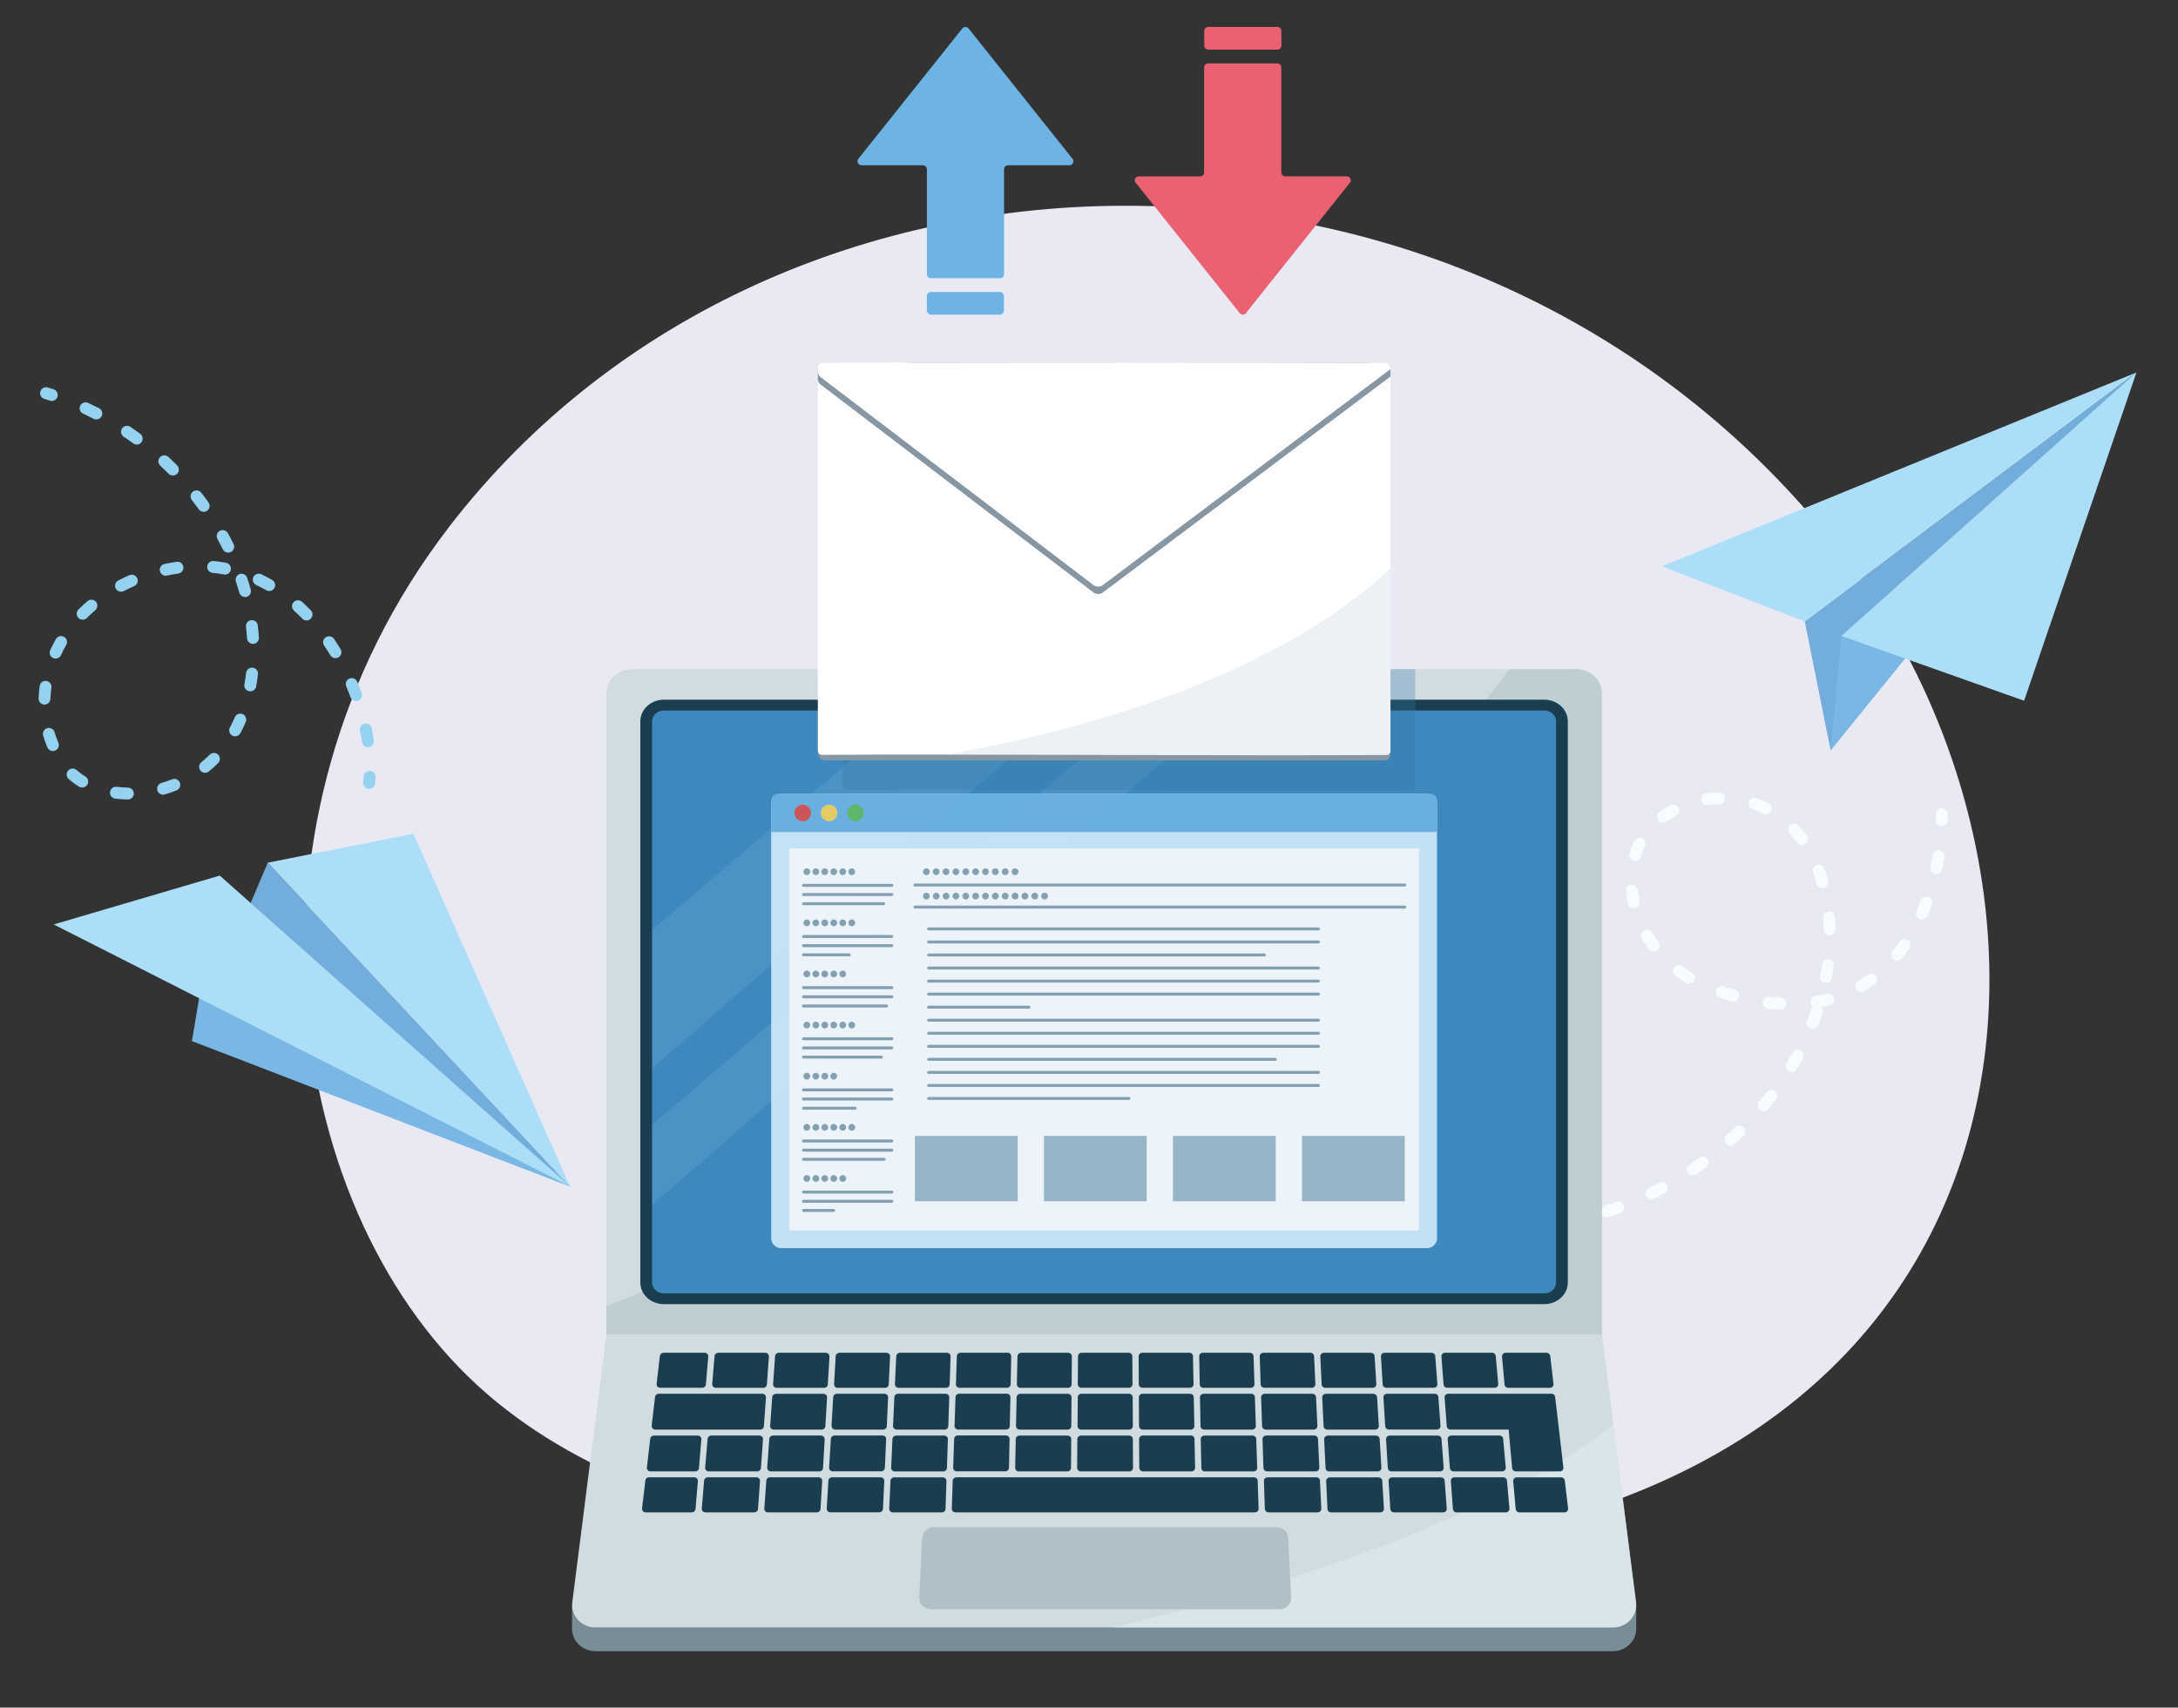 <?xml version="1.0" encoding="UTF-8"?><svg xmlns="http://www.w3.org/2000/svg" viewBox="0 0 380 298"><rect x="0" y="0" width="380" height="298" fill="#333333" stroke="none"/><defs><style>.cls-1{opacity:.9;}.cls-1,.cls-2,.cls-3{fill:none;}.cls-2{isolation:isolate;}.cls-4{fill:#f7fcfe;}.cls-5{fill:#f6d15b;}.cls-6{fill:#ea6171;}.cls-7{fill:#e8e9f3;}.cls-8{fill:#fff;}.cls-9{fill:#a0bbc8;}.cls-10{fill:#8ba3af;}.cls-11{fill:#72addb;}.cls-12{fill:#addef8;}.cls-13,.cls-14{fill:#afc1c6;}.cls-15{fill:#d1dce1;}.cls-16{fill:#d0ebfb;}.cls-17{fill:#daf0fc;}.cls-18{fill:#db4f4f;}.cls-19{fill:#1a3e4f;}.cls-20{fill:#94d2f0;}.cls-21{fill:#8696a3;}.cls-22{fill:#6db4e4;}.cls-23{fill:#62b95f;}.cls-24{fill:#3c88bf;}.cls-25{fill:#79b7e4;}.cls-26{fill:#798d96;}.cls-27{fill:#c2ced7;}.cls-27,.cls-28{mix-blend-mode:multiply;opacity:.3;}.cls-28{fill:#3578a9;}.cls-3{opacity:.1;}.cls-14,.cls-29{opacity:.5;}.cls-29{fill:#e3eef3;}</style></defs><g class="cls-2"><g id="_レイヤー_1"><g id="_アートワーク_15"><path class="cls-7" d="m78.32,91.99c57.84-75.17,179.93-75.54,242.18,3.51,48.61,61.73,38.08,172.72-94.77,176.16-47.04,1.22-106.43,1.22-140.71-28.36-35.73-30.83-46.02-100.19-6.7-151.3Z"/></g><path class="cls-4" d="m338.76,144.19h-.02c-.57-.01-1.03-.49-1.02-1.06,0-.34.01-.68.01-1.02,0-.57.46-1.04,1.04-1.04s1.04.47,1.04,1.04c0,.35,0,.71-.01,1.06-.01.57-.47,1.02-1.04,1.02Z"/><path class="cls-4" d="m280.35,212.44c-.44,0-.85-.28-.99-.72-.18-.55.12-1.13.67-1.31.65-.21,1.3-.43,1.95-.67.54-.2,1.14.08,1.33.62.2.54-.08,1.14-.62,1.33-.67.24-1.34.47-2.01.69-.11.03-.21.05-.32.05Zm7.76-3.13c-.38,0-.75-.21-.94-.58-.25-.52-.04-1.14.48-1.39.62-.3,1.23-.61,1.83-.94.51-.27,1.14-.08,1.41.43.27.51.08,1.14-.43,1.41-.62.33-1.26.66-1.9.97-.15.07-.3.11-.46.11Zm7.24-4.19c-.33,0-.66-.16-.86-.46-.32-.48-.2-1.12.28-1.44.57-.38,1.13-.78,1.68-1.18.46-.34,1.12-.24,1.45.23.34.46.24,1.11-.23,1.45-.57.42-1.15.83-1.75,1.22-.18.12-.38.18-.58.18Zm6.59-5.16c-.28,0-.57-.12-.77-.34-.38-.43-.35-1.08.07-1.47.51-.46,1.01-.93,1.5-1.41.41-.4,1.07-.39,1.47.02.4.41.39,1.07-.02,1.47-.51.49-1.03.98-1.55,1.46-.2.18-.45.27-.7.27Zm5.79-6.04c-.23,0-.47-.08-.66-.24-.44-.37-.5-1.02-.14-1.46.44-.53.87-1.06,1.28-1.61.35-.45,1-.54,1.46-.19.46.35.54,1,.19,1.46-.43.56-.88,1.12-1.33,1.67-.2.25-.5.38-.8.38Zm4.84-6.83c-.18,0-.36-.05-.53-.15-.49-.3-.65-.93-.36-1.43.35-.59.69-1.18,1.02-1.78.28-.5.91-.69,1.41-.41.5.28.69.91.41,1.41-.34.62-.69,1.24-1.06,1.85-.19.33-.54.51-.89.51Zm3.69-7.51c-.13,0-.25-.02-.38-.07-.54-.21-.8-.81-.59-1.35.25-.64.48-1.28.7-1.92.07-.2.19-.37.35-.49-.24-.15-.42-.4-.47-.71-.1-.57.29-1.1.85-1.2.66-.11,1.32-.25,1.96-.42.55-.14,1.12.19,1.27.75.14.56-.19,1.12-.75,1.27-.51.13-1.02.25-1.54.34.31.27.44.71.3,1.12-.23.67-.47,1.34-.74,2.01-.16.41-.55.66-.97.66Zm-5.62-3.36s-.04,0-.06,0c-.7-.04-1.42-.1-2.15-.19-.57-.07-.98-.59-.91-1.16.07-.57.58-.99,1.16-.91.69.08,1.36.14,2.02.18.57.03,1.01.52.98,1.1-.03.55-.49.98-1.04.98Zm-8.23-1.44c-.09,0-.19-.01-.28-.04-.67-.19-1.35-.4-2.04-.62-.55-.18-.85-.76-.67-1.31.18-.54.76-.84,1.31-.67.66.22,1.32.42,1.96.6.55.15.88.73.72,1.28-.13.46-.55.76-1,.76Zm22.32-1.68c-.36,0-.7-.18-.9-.51-.29-.49-.13-1.13.37-1.42.57-.34,1.13-.71,1.67-1.09.46-.34,1.11-.23,1.45.24.34.46.23,1.11-.23,1.45-.59.42-1.2.83-1.83,1.2-.17.1-.35.14-.53.14Zm-30.07-1.43c-.18,0-.37-.05-.54-.15-.62-.38-1.23-.79-1.82-1.22-.46-.34-.56-.99-.21-1.45.34-.46.99-.56,1.46-.21.53.4,1.09.77,1.65,1.11.49.3.65.94.35,1.43-.2.32-.54.5-.89.5Zm23.91-.12c-.06,0-.13,0-.19-.02-.56-.11-.94-.65-.83-1.21.12-.67.23-1.34.32-2.01.08-.57.6-.97,1.17-.89.57.08.97.6.89,1.17-.09.71-.21,1.41-.34,2.12-.09.5-.53.85-1.02.85Zm12.45-3.9c-.23,0-.46-.08-.66-.23-.44-.36-.51-1.02-.15-1.46.42-.51.83-1.05,1.21-1.61.33-.47.98-.58,1.45-.26.47.33.59.98.26,1.45-.42.6-.86,1.18-1.31,1.73-.21.25-.5.38-.81.38Zm-42.51-1.58c-.32,0-.63-.15-.84-.42-.44-.59-.84-1.21-1.21-1.83-.29-.49-.13-1.13.37-1.42.5-.29,1.13-.13,1.42.36.34.57.71,1.12,1.1,1.66.34.46.24,1.11-.22,1.45-.19.14-.4.2-.62.2Zm30.71-2.85c-.56,0-1.02-.44-1.04-1.01-.02-.68-.06-1.35-.12-2.03-.05-.57.37-1.08.94-1.13.56-.05,1.08.37,1.13.94.06.71.11,1.43.13,2.15.02.57-.43,1.05-1.01,1.07h-.03Zm16.11-2.73c-.14,0-.28-.03-.42-.09-.53-.23-.77-.84-.54-1.37.27-.62.52-1.25.76-1.89.2-.54.8-.81,1.34-.61.54.2.81.8.61,1.34-.25.67-.52,1.34-.8,2-.17.39-.55.62-.95.62Zm-50.29-1.98c-.48,0-.91-.33-1.01-.82-.16-.73-.28-1.46-.35-2.18-.06-.57.36-1.08.93-1.14.56-.05,1.08.36,1.14.93.06.64.17,1.3.31,1.95.12.56-.23,1.11-.79,1.24-.07.02-.15.02-.22.02Zm32.93-3.55c-.45,0-.87-.3-1-.76-.19-.66-.4-1.3-.62-1.92-.2-.54.08-1.14.62-1.33.54-.2,1.14.08,1.33.62.24.67.47,1.36.67,2.07.16.55-.17,1.13-.72,1.28-.1.03-.19.04-.29.04Zm19.86-2.45c-.07,0-.14,0-.21-.02-.56-.12-.92-.67-.81-1.23.14-.67.26-1.34.37-2.01.09-.57.62-.96,1.19-.86.57.09.95.62.86,1.19-.11.7-.24,1.41-.38,2.11-.1.49-.53.83-1.02.83Zm-52.53-2.28c-.1,0-.21-.02-.31-.05-.55-.17-.85-.76-.68-1.3.23-.72.51-1.43.85-2.09.26-.51.88-.72,1.39-.47.51.26.72.88.46,1.4-.28.57-.53,1.17-.72,1.79-.14.44-.55.73-.99.73Zm29.1-2.8c-.32,0-.63-.15-.84-.42-.4-.54-.82-1.05-1.26-1.52-.39-.42-.37-1.08.05-1.47.42-.39,1.08-.37,1.47.05.49.53.97,1.1,1.41,1.7.34.46.24,1.11-.22,1.45-.19.14-.4.2-.62.2Zm-24.25-3.85c-.32,0-.64-.15-.84-.43-.34-.46-.23-1.11.23-1.45.59-.43,1.23-.83,1.89-1.18.51-.27,1.13-.09,1.41.42.27.5.09,1.14-.42,1.41-.58.31-1.14.66-1.66,1.04-.18.13-.4.2-.61.2Zm17.91-1.49c-.15,0-.31-.03-.46-.11-.58-.29-1.19-.54-1.81-.75-.54-.19-.83-.78-.65-1.32.19-.54.78-.83,1.32-.65.7.24,1.39.53,2.05.85.52.25.73.87.48,1.39-.18.37-.55.58-.93.58Zm-10.2-1.56c-.51,0-.96-.38-1.03-.89-.08-.57.32-1.09.88-1.17.73-.1,1.47-.17,2.2-.18.53-.02,1.05.44,1.07,1.01.01.57-.44,1.05-1.01,1.07-.65.02-1.32.07-1.97.16-.05,0-.1.01-.15.01Z"/><path class="cls-4" d="m273.13,214.28c-.49,0-.92-.35-1.02-.84-.11-.56.26-1.11.83-1.22.34-.06.67-.13,1-.2.56-.11,1.11.25,1.23.81.12.56-.25,1.11-.81,1.23-.34.07-.69.14-1.04.21-.07.01-.13.02-.2.02Z"/><path class="cls-26" d="m285.47,280.15v4.12c0,2.12-1.81,3.89-4.1,3.89H103.91c-1.58,0-2.94-.85-3.62-2.07-.31-.55-.49-1.17-.49-1.82v-4.12c0,2.12,1.81,3.89,4.1,3.89h177.47c2.29,0,4.1-1.77,4.1-3.89Z"/><path class="cls-15" d="m279.49,121.05v111.88H105.79v-111.88c0-2.37,2.01-4.28,4.5-4.28h164.7c2.48,0,4.5,1.91,4.5,4.28Z"/><path class="cls-14" d="m279.49,121.05v111.88H105.79v-4.95c28.04-11.35,55.16-24.73,80.31-41.07,29.56-19.2,56.37-42.59,77.31-70.14h11.58c2.48,0,4.5,1.92,4.5,4.28Z"/><path class="cls-19" d="m115.82,227.59c-2.26,0-4.1-1.69-4.1-3.76v-97.96c0-2.07,1.84-3.76,4.1-3.76h153.62c2.26,0,4.1,1.69,4.1,3.76v97.96c0,2.07-1.84,3.76-4.1,3.76H115.82Z"/><path class="cls-24" d="m271.49,125.87v97.96c0,1.04-.92,1.88-2.05,1.88H115.82c-1.13,0-2.05-.84-2.05-1.88v-97.96c0-1.03.92-1.88,2.05-1.88h153.62c1.13,0,2.05.84,2.05,1.88Z"/><path class="cls-15" d="m285.47,280.16c0,2.12-1.8,3.88-4.1,3.88H103.91c-2.3,0-4.1-1.76-4.1-3.88v-.09c0-.13.01-.27.03-.4l5.95-46.74h173.7l2,15.72,3.96,31.02c.02.16.02.32.02.48Z"/><path class="cls-29" d="m285.47,280.16c0,2.12-1.8,3.88-4.1,3.88h-87.28c36.33-8.75,68.16-20.58,87.4-35.38l3.96,31.02c.02.16.02.32.02.48Z"/><path class="cls-13" d="m223.22,280.84h-60.79c-1.17,0-2.11-.93-2.05-2.04l.53-10.42c.05-1.04.95-1.86,2.05-1.86h59.73c1.09,0,2,.82,2.05,1.86l.53,10.42c.06,1.11-.88,2.04-2.05,2.04Z"/><path class="cls-19" d="m123.08,263.93h8.53c.33,0,.62-.25.64-.57l.35-4.9c.01-.17-.05-.33-.17-.46-.12-.12-.29-.19-.47-.19h-8.47c-.33,0-.61.25-.64.56l-.41,4.9c-.01.17.04.33.17.46.12.13.29.2.47.2Z"/><path class="cls-19" d="m144.08,236.08h-8.21c-.33,0-.62.25-.64.57l-.35,4.9c-.01.17.05.33.17.46.12.12.29.19.47.19h8.27c.34,0,.62-.25.64-.57l.29-4.9c0-.17-.05-.33-.17-.45-.12-.12-.29-.19-.46-.19Z"/><path class="cls-19" d="m133.98,263.93h8.54c.34,0,.62-.25.64-.58l.29-4.9c0-.17-.05-.33-.17-.45-.12-.12-.29-.19-.46-.19h-8.48c-.34,0-.62.25-.64.57l-.35,4.9c-.01.17.05.33.17.46.12.12.29.19.47.19Z"/><path class="cls-19" d="m113.86,249.29c.12.13.3.2.48.2h18.3c.34,0,.62-.25.64-.57l.36-5.04c.01-.17-.05-.33-.17-.46-.12-.12-.29-.19-.47-.19h-18.07c-.33,0-.6.23-.64.54l-.59,5.04c-.02.17.04.34.16.47Z"/><path class="cls-19" d="m122.93,236.08h-7.16c-.33,0-.6.23-.64.54l-.57,4.9c-.02.17.04.34.16.47.12.13.29.2.48.2h7.32c.33,0,.61-.25.64-.56l.41-4.9c.01-.17-.04-.33-.17-.46-.12-.13-.29-.2-.47-.2Z"/><path class="cls-19" d="m113.01,256.58c.12.13.29.2.48.2h7.82c.33,0,.61-.25.64-.56l.42-5.04c.01-.17-.05-.33-.17-.46-.12-.13-.29-.19-.47-.19h-7.64c-.33,0-.6.23-.64.54l-.59,5.04c-.02.17.04.34.16.47Z"/><path class="cls-19" d="m175.79,236.08h-8.21c-.35,0-.63.26-.64.59l-.16,4.9c0,.17.06.32.18.44.12.12.29.18.46.18h8.27c.35,0,.63-.27.64-.6l.1-4.9c0-.16-.06-.32-.18-.44-.12-.12-.28-.18-.46-.18Z"/><path class="cls-19" d="m166.7,263.93h52.25c.17,0,.34-.07.46-.19.12-.12.19-.28.18-.44l-.16-4.9c-.01-.33-.29-.59-.64-.59h-51.93c-.35,0-.63.26-.64.59l-.16,4.9c0,.17.06.32.18.44.12.12.28.19.46.19Z"/><path class="cls-19" d="m166.54,248.86c0,.17.06.32.18.44.12.12.29.18.46.18h8.36c.35,0,.63-.27.64-.6l.11-5.04c0-.16-.06-.32-.18-.44-.12-.12-.28-.18-.46-.18h-8.3c-.35,0-.63.26-.64.59l-.17,5.04Z"/><path class="cls-19" d="m166.47,251.11l-.17,5.04c0,.17.06.32.18.44.12.12.29.18.46.18h8.46c.35,0,.63-.27.64-.6l.1-5.04c0-.17-.06-.32-.18-.44-.12-.12-.28-.18-.46-.18h-8.39c-.35,0-.63.26-.64.59Z"/><path class="cls-19" d="m155.79,263.93h8.54c.35,0,.63-.26.64-.59l.16-4.9c0-.17-.06-.32-.18-.44-.12-.12-.29-.18-.46-.18h-8.48c-.34,0-.62.26-.64.58l-.23,4.9c0,.17.06.33.18.45.12.12.29.19.46.19Z"/><path class="cls-19" d="m154.45,250.71c-.12-.12-.29-.19-.46-.19h-8.39c-.34,0-.62.25-.64.57l-.3,5.04c-.01.17.05.33.17.45.12.12.29.19.46.19h8.45c.34,0,.62-.25.64-.58l.23-5.04c0-.17-.06-.33-.18-.45Z"/><path class="cls-19" d="m187.94,256.17c0,.16.06.32.19.43.12.12.28.18.45.18h8.46c.17,0,.33-.06.45-.18.12-.12.19-.27.19-.43l-.03-5.04c0-.33-.29-.6-.64-.6h-8.4c-.35,0-.64.27-.64.6l-.04,5.04Z"/><path class="cls-19" d="m154.29,258.45c0-.17-.05-.33-.18-.45-.12-.12-.29-.19-.46-.19h-8.48c-.34,0-.62.25-.64.57l-.29,4.9c-.01.17.05.33.17.45.12.12.29.19.46.19h8.54c.34,0,.62-.26.64-.58l.23-4.9Z"/><path class="cls-19" d="m124.26,241.54c-.01.17.05.34.17.46.12.13.29.2.47.2h8.26c.34,0,.62-.25.64-.57l.35-4.9c.01-.17-.05-.33-.17-.46-.12-.12-.29-.19-.47-.19h-8.2c-.33,0-.61.25-.64.56l-.41,4.9Z"/><path class="cls-19" d="m145.52,241.56c0,.17.05.33.17.45.12.12.29.19.46.19h8.27c.34,0,.62-.25.64-.58l.23-4.9c0-.17-.05-.33-.18-.45-.12-.12-.29-.19-.46-.19h-8.2c-.34,0-.62.25-.64.57l-.29,4.9Z"/><path class="cls-19" d="m196.93,236.08h-8.21c-.35,0-.64.27-.64.6l-.04,4.9c0,.16.07.32.19.43.12.12.28.18.45.18h8.27c.17,0,.33-.06.45-.18.12-.12.19-.27.19-.43l-.03-4.9c0-.33-.29-.61-.64-.61Z"/><path class="cls-19" d="m155.99,249.3c.12.12.29.19.46.19h8.36c.35,0,.63-.26.64-.59l.17-5.04c0-.17-.06-.32-.18-.44-.12-.12-.29-.19-.46-.19h-8.3c-.34,0-.62.26-.64.58l-.23,5.04c0,.17.05.33.18.45Z"/><path class="cls-19" d="m188,248.88c0,.16.06.32.19.43.12.12.28.18.45.18h8.37c.17,0,.33-.06.45-.18.12-.12.19-.27.19-.43l-.03-5.04c0-.33-.29-.61-.64-.61h-8.3c-.35,0-.64.27-.64.6l-.04,5.04Z"/><path class="cls-19" d="m210.24,256.78h8.47c.18,0,.34-.07.46-.18.12-.12.19-.28.18-.44l-.17-5.04c-.01-.33-.29-.59-.64-.59h-8.4c-.17,0-.34.06-.46.18-.12.12-.19.27-.18.44l.1,5.04c0,.33.29.6.64.6Z"/><path class="cls-19" d="m165.38,251.15c0-.17-.06-.32-.18-.44-.12-.12-.29-.18-.46-.18h-8.39c-.34,0-.62.26-.64.58l-.23,5.04c0,.17.05.33.18.45.12.12.29.19.46.19h8.45c.35,0,.63-.26.64-.59l.17-5.04Z"/><path class="cls-19" d="m165.22,236.08h-8.21c-.34,0-.62.26-.64.58l-.23,4.9c0,.17.05.33.18.45.12.12.29.19.46.19h8.27c.35,0,.63-.26.64-.59l.16-4.9c0-.17-.06-.32-.18-.44-.12-.12-.28-.18-.46-.18Z"/><path class="cls-19" d="m143.87,251.16c0-.17-.05-.33-.17-.45-.12-.12-.29-.19-.46-.19h-8.38c-.34,0-.62.25-.64.57l-.36,5.04c-.01.17.05.33.17.46.12.12.29.19.47.19h8.45c.34,0,.62-.25.64-.57l.3-5.04Z"/><path class="cls-19" d="m134.36,248.84c-.01.17.05.33.17.46.12.12.29.19.47.19h8.36c.34,0,.62-.25.64-.57l.3-5.04c.01-.17-.05-.33-.17-.45-.12-.12-.29-.19-.46-.19h-8.3c-.33,0-.62.25-.64.57l-.36,5.04Z"/><path class="cls-19" d="m145.09,248.85c0,.17.05.33.17.45.12.12.29.19.46.19h8.36c.34,0,.62-.26.64-.58l.23-5.04c0-.17-.05-.33-.18-.45-.12-.12-.29-.19-.46-.19h-8.3c-.34,0-.62.25-.64.57l-.3,5.04Z"/><path class="cls-19" d="m133.12,251.17c.01-.17-.05-.33-.17-.46-.12-.12-.29-.19-.47-.19h-8.38c-.33,0-.61.25-.64.56l-.43,5.04c-.01.17.05.34.17.46.12.13.29.2.47.2h8.45c.34,0,.62-.25.64-.57l.36-5.04Z"/><path class="cls-19" d="m112.17,263.73c.12.13.29.2.48.2h8.06c.33,0,.61-.25.64-.56l.41-4.9c.01-.17-.05-.33-.17-.46-.12-.13-.29-.2-.47-.2h-7.89c-.33,0-.6.23-.63.54l-.58,4.9c-.02.17.04.34.16.47Z"/><path class="cls-19" d="m232.25,263.93h8.58c.18,0,.34-.07.46-.19.12-.12.18-.28.17-.45l-.3-4.9c-.02-.32-.3-.57-.64-.57h-8.5c-.18,0-.34.07-.46.19-.12.12-.18.28-.18.45l.23,4.9c.02.33.3.58.64.58Z"/><path class="cls-19" d="m243.2,263.93h8.58c.18,0,.35-.07.47-.19.12-.12.18-.29.17-.46l-.37-4.9c-.03-.32-.3-.56-.64-.56h-8.51c-.18,0-.34.07-.46.19-.12.12-.18.28-.17.45l.3,4.9c.02.32.3.57.64.57Z"/><path class="cls-19" d="m228.63,236.08h-8.2c-.17,0-.34.07-.46.18-.12.12-.19.28-.18.44l.16,4.9c.01.33.29.59.64.59h8.27c.18,0,.34-.07.46-.19s.19-.28.18-.45l-.23-4.9c-.02-.33-.3-.58-.64-.58Z"/><path class="cls-19" d="m218.94,243.82c-.01-.33-.29-.59-.64-.59h-8.3c-.17,0-.33.07-.46.18-.12.12-.19.27-.18.44l.1,5.04c0,.33.29.6.64.6h8.37c.17,0,.34-.07.46-.18.12-.12.18-.28.18-.44l-.17-5.04Z"/><path class="cls-19" d="m221.32,263.93h8.57c.18,0,.34-.07.46-.19.12-.12.19-.28.18-.45l-.23-4.9c-.02-.33-.3-.58-.64-.58h-8.5c-.17,0-.34.07-.46.18-.12.12-.19.28-.18.44l.16,4.9c.01.33.29.59.64.59Z"/><path class="cls-19" d="m265.1,263.93h7.85c.18,0,.36-.07.48-.2.12-.13.18-.3.16-.47l-.58-4.9c-.04-.31-.31-.54-.64-.54h-7.72c-.18,0-.35.07-.47.2-.12.13-.18.29-.17.46l.44,4.9c.03.31.31.56.64.56Z"/><path class="cls-19" d="m254.14,263.93h8.58c.18,0,.35-.07.47-.2.12-.13.18-.29.17-.46l-.44-4.9c-.03-.32-.3-.56-.64-.56h-8.51c-.18,0-.35.07-.47.19-.12.12-.18.29-.17.46l.37,4.9c.02.32.3.57.64.57Z"/><path class="cls-19" d="m177.27,248.87c0,.17.06.32.18.44.12.12.28.18.46.18h8.36c.35,0,.64-.27.64-.6l.04-5.04c0-.16-.06-.32-.19-.43-.12-.12-.28-.18-.45-.18h-8.3c-.35,0-.63.27-.64.6l-.11,5.04Z"/><path class="cls-19" d="m177.12,256.16c0,.16.06.32.18.44.12.12.28.18.46.18h8.46c.35,0,.64-.27.64-.6l.04-5.04c0-.16-.06-.32-.19-.43-.12-.12-.28-.18-.45-.18h-8.4c-.35,0-.63.27-.64.6l-.1,5.04Z"/><path class="cls-19" d="m186.36,236.08h-8.2c-.35,0-.63.27-.64.6l-.1,4.9c0,.16.06.32.18.44.12.12.28.18.46.18h8.27c.35,0,.64-.27.64-.6l.04-4.9c0-.16-.07-.32-.19-.43-.12-.12-.28-.18-.45-.18Z"/><path class="cls-19" d="m207.5,236.08h-8.2c-.17,0-.33.06-.45.18-.12.12-.19.27-.19.43l.03,4.9c0,.33.29.6.64.6h8.27c.17,0,.34-.06.46-.18.12-.12.19-.27.18-.44l-.1-4.9c0-.33-.29-.6-.64-.6Z"/><path class="cls-19" d="m199.41,256.78h8.46c.17,0,.33-.06.46-.18.12-.12.19-.27.18-.44l-.1-5.04c0-.33-.29-.6-.64-.6h-8.39c-.17,0-.33.06-.45.18-.12.12-.19.27-.19.43l.03,5.04c0,.33.29.6.64.6Z"/><path class="cls-19" d="m208.28,243.83c0-.33-.29-.6-.64-.6h-8.3c-.17,0-.33.06-.45.18-.12.12-.19.27-.19.43l.03,5.04c0,.33.29.61.64.61h8.37c.17,0,.34-.06.46-.18.12-.12.19-.27.18-.44l-.1-5.04Z"/><path class="cls-19" d="m231.92,256.78h8.47c.18,0,.34-.07.46-.19.12-.12.18-.28.17-.45l-.31-5.04c-.02-.32-.3-.57-.64-.57h-8.4c-.18,0-.34.07-.46.19-.12.12-.18.28-.18.45l.24,5.04c.01.33.29.58.64.58Z"/><path class="cls-19" d="m220.44,256.19c.01.33.29.59.64.59h8.47c.18,0,.34-.07.46-.19.12-.12.18-.28.18-.45l-.24-5.04c-.02-.33-.3-.58-.64-.58h-8.4c-.17,0-.34.07-.46.18-.12.12-.19.28-.18.44l.17,5.04Z"/><path class="cls-19" d="m250.3,243.23h-8.29c-.18,0-.34.07-.47.19-.12.12-.18.28-.17.45l.31,5.04c.02.32.3.57.64.57h8.37c.18,0,.35-.07.47-.19.12-.12.18-.29.17-.46l-.38-5.04c-.02-.32-.3-.56-.64-.56Z"/><path class="cls-19" d="m239.63,243.23h-8.3c-.18,0-.34.07-.46.19-.12.12-.18.28-.18.45l.24,5.04c.02.33.3.58.64.58h8.37c.18,0,.34-.07.46-.19.12-.12.18-.28.17-.45l-.31-5.04c-.02-.32-.3-.57-.64-.57Z"/><path class="cls-19" d="m269.83,236.08h-7.13c-.18,0-.35.07-.47.2-.12.13-.18.29-.17.46l.44,4.9c.03.32.3.56.64.56h7.26c.18,0,.36-.07.48-.2.12-.13.18-.3.16-.47l-.57-4.9c-.04-.31-.31-.54-.64-.54Z"/><path class="cls-19" d="m218.07,236.08h-8.2c-.17,0-.34.06-.46.18-.12.12-.19.27-.18.44l.09,4.9c0,.33.29.6.64.6h8.27c.17,0,.34-.07.46-.19.12-.12.19-.28.18-.44l-.16-4.9c-.01-.33-.29-.59-.64-.59Z"/><path class="cls-19" d="m242.76,256.78h8.48c.18,0,.35-.07.47-.19.12-.12.18-.29.17-.46l-.38-5.04c-.02-.32-.3-.56-.64-.56h-8.4c-.18,0-.34.07-.46.19-.12.12-.18.28-.17.45l.31,5.04c.02.32.3.57.64.57Z"/><path class="cls-19" d="m260.32,236.08h-8.19c-.18,0-.35.07-.47.19-.12.12-.18.29-.17.46l.37,4.9c.02.32.3.56.64.56h8.26c.18,0,.35-.07.47-.2.12-.13.18-.29.17-.46l-.44-4.9c-.03-.31-.31-.56-.64-.56Z"/><path class="cls-19" d="m249.76,236.08h-8.19c-.18,0-.34.07-.46.19-.12.12-.18.28-.17.45l.3,4.9c.02.32.3.57.64.57h8.26c.18,0,.35-.07.47-.19.12-.12.18-.29.17-.46l-.37-4.9c-.02-.32-.3-.56-.64-.56Z"/><path class="cls-19" d="m239.2,236.08h-8.2c-.18,0-.34.07-.46.19-.12.12-.19.28-.18.45l.23,4.9c.02.33.3.58.64.58h8.27c.18,0,.34-.07.46-.19.12-.12.18-.28.17-.45l-.3-4.9c-.02-.32-.3-.57-.64-.57Z"/><path class="cls-19" d="m270.67,243.23h-17.99c-.18,0-.35.07-.47.19-.12.12-.18.29-.17.46l.38,5.04c.02.32.3.56.64.56h10.16l.07.85.54,5.89c.03.32.3.56.64.56h7.66c.18,0,.36-.07.48-.2.12-.13.18-.3.16-.47l-1.44-12.34c-.04-.31-.31-.54-.64-.54Z"/><path class="cls-19" d="m228.97,243.23h-8.3c-.17,0-.34.07-.46.19-.12.12-.19.28-.18.44l.17,5.04c.01.33.29.59.64.59h8.37c.18,0,.34-.07.46-.19.12-.12.18-.28.18-.45l-.24-5.04c-.02-.33-.3-.58-.64-.58Z"/><path class="cls-19" d="m253.6,256.78h8.47c.18,0,.35-.07.47-.2.12-.13.18-.29.17-.46l-.45-5.04c-.03-.32-.3-.56-.64-.56h-8.4c-.18,0-.35.07-.47.19-.12.12-.18.29-.17.46l.38,5.04c.02.32.3.56.64.56Z"/><g class="cls-3"><polygon class="cls-17" points="213.15 123.99 113.77 210.29 113.77 196.26 198.33 123.99 213.15 123.99"/><polygon class="cls-17" points="185.7 123.99 113.77 186.45 113.77 162.31 158.61 123.99 185.7 123.99"/></g><g class="cls-1"><path class="cls-16" d="m136.29,138.54h112.69c.96,0,1.74.78,1.74,1.74v75.8c0,.96-.78,1.74-1.74,1.74h-112.69c-.96,0-1.74-.78-1.74-1.74v-75.8c0-.96.78-1.74,1.74-1.74Z"/><path class="cls-22" d="m135.68,138.54h113.91c.62,0,1.13.51,1.13,1.13v5.53h-116.17v-5.53c0-.62.51-1.13,1.13-1.13Z"/><path class="cls-18" d="m141.5,141.87c0,.8-.65,1.45-1.45,1.45s-1.45-.65-1.45-1.45.65-1.45,1.45-1.45,1.45.65,1.45,1.45Z"/><path class="cls-5" d="m146.1,141.87c0,.8-.65,1.45-1.45,1.45s-1.45-.65-1.45-1.45.65-1.45,1.45-1.45,1.45.65,1.45,1.45Z"/><path class="cls-23" d="m150.7,141.87c0,.8-.65,1.45-1.45,1.45s-1.45-.65-1.45-1.45.65-1.45,1.45-1.45,1.45.65,1.45,1.45Z"/><rect class="cls-8" x="137.71" y="148.06" width="109.86" height="66.67"/><path class="cls-10" d="m245.09,154.71h-85.46c-.14,0-.26-.12-.26-.26s.12-.26.26-.26h85.46c.14,0,.26.12.26.26s-.12.26-.26.26Z"/><path class="cls-10" d="m245.09,158.56h-85.46c-.14,0-.26-.12-.26-.26s.12-.26.26-.26h85.46c.14,0,.26.12.26.26s-.12.26-.26.26Z"/><path class="cls-10" d="m141.36,152.13c0,.32-.26.59-.59.59s-.59-.26-.59-.59.26-.59.59-.59.59.26.59.59Z"/><path class="cls-10" d="m142.93,152.13c0,.32-.26.59-.59.59s-.59-.26-.59-.59.26-.59.59-.59.59.26.59.59Z"/><path class="cls-10" d="m144.49,152.13c0,.32-.26.59-.59.59s-.59-.26-.59-.59.26-.59.59-.59.59.26.59.59Z"/><path class="cls-10" d="m146.06,152.13c0,.32-.26.59-.59.59s-.59-.26-.59-.59.26-.59.59-.59.59.26.59.59Z"/><path class="cls-10" d="m147.63,152.13c0,.32-.26.59-.59.59s-.59-.26-.59-.59.26-.59.59-.59.59.26.59.59Z"/><path class="cls-10" d="m149.2,152.13c0,.32-.26.59-.59.59s-.59-.26-.59-.59.26-.59.59-.59.59.26.59.59Z"/><path class="cls-10" d="m155.6,154.77h-15.42c-.14,0-.26-.12-.26-.26s.12-.26.26-.26h15.42c.14,0,.26.12.26.26s-.12.26-.26.26Z"/><path class="cls-10" d="m155.6,156.37h-15.42c-.14,0-.26-.12-.26-.26s.12-.26.26-.26h15.42c.14,0,.26.12.26.26s-.12.26-.26.26Z"/><path class="cls-10" d="m154.16,157.97h-13.97c-.14,0-.26-.12-.26-.26s.12-.26.26-.26h13.97c.14,0,.26.12.26.26s-.12.26-.26.26Z"/><path class="cls-10" d="m141.36,161.05c0,.32-.26.59-.59.59s-.59-.26-.59-.59.26-.59.59-.59.59.26.59.59Z"/><path class="cls-10" d="m142.93,161.05c0,.32-.26.59-.59.59s-.59-.26-.59-.59.26-.59.59-.59.59.26.59.59Z"/><path class="cls-10" d="m144.49,161.05c0,.32-.26.59-.59.59s-.59-.26-.59-.59.26-.59.59-.59.59.26.59.59Z"/><path class="cls-10" d="m146.06,161.05c0,.32-.26.59-.59.59s-.59-.26-.59-.59.26-.59.59-.59.59.26.59.59Z"/><path class="cls-10" d="m147.63,161.05c0,.32-.26.59-.59.59s-.59-.26-.59-.59.26-.59.59-.59.59.26.59.59Z"/><path class="cls-10" d="m149.2,161.05c0,.32-.26.59-.59.59s-.59-.26-.59-.59.26-.59.59-.59.59.26.59.59Z"/><path class="cls-10" d="m155.6,163.69h-15.42c-.14,0-.26-.12-.26-.26s.12-.26.26-.26h15.42c.14,0,.26.12.26.26s-.12.26-.26.26Z"/><path class="cls-10" d="m155.6,165.29h-15.42c-.14,0-.26-.12-.26-.26s.12-.26.26-.26h15.42c.14,0,.26.12.26.26s-.12.26-.26.26Z"/><path class="cls-10" d="m148.17,166.89h-7.99c-.14,0-.26-.12-.26-.26s.12-.26.26-.26h7.99c.14,0,.26.12.26.26s-.12.26-.26.26Z"/><path class="cls-10" d="m141.36,169.97c0,.32-.26.59-.59.59s-.59-.26-.59-.59.26-.59.59-.59.59.26.59.59Z"/><path class="cls-10" d="m142.93,169.97c0,.32-.26.59-.59.59s-.59-.26-.59-.59.26-.59.59-.59.59.26.59.59Z"/><path class="cls-10" d="m144.49,169.97c0,.32-.26.59-.59.59s-.59-.26-.59-.59.26-.59.59-.59.59.26.59.59Z"/><path class="cls-10" d="m146.06,169.97c0,.32-.26.59-.59.59s-.59-.26-.59-.59.26-.59.59-.59.59.26.59.59Z"/><path class="cls-10" d="m147.63,169.97c0,.32-.26.59-.59.59s-.59-.26-.59-.59.26-.59.59-.59.59.26.59.59Z"/><path class="cls-10" d="m155.6,172.62h-15.42c-.14,0-.26-.12-.26-.26s.12-.26.26-.26h15.42c.14,0,.26.12.26.26s-.12.26-.26.26Z"/><path class="cls-10" d="m155.6,174.22h-15.42c-.14,0-.26-.12-.26-.26s.12-.26.26-.26h15.42c.14,0,.26.12.26.26s-.12.26-.26.26Z"/><path class="cls-10" d="m154.68,175.82h-14.5c-.14,0-.26-.12-.26-.26s.12-.26.26-.26h14.5c.14,0,.26.12.26.26s-.12.26-.26.26Z"/><path class="cls-10" d="m141.36,178.89c0,.32-.26.59-.59.59s-.59-.26-.59-.59.26-.59.59-.59.59.26.59.59Z"/><path class="cls-10" d="m142.93,178.89c0,.32-.26.59-.59.59s-.59-.26-.59-.59.26-.59.59-.59.59.26.59.59Z"/><path class="cls-10" d="m144.49,178.89c0,.32-.26.59-.59.59s-.59-.26-.59-.59.26-.59.59-.59.59.26.59.59Z"/><path class="cls-10" d="m146.06,178.89c0,.32-.26.59-.59.59s-.59-.26-.59-.59.26-.59.59-.59.59.26.59.59Z"/><path class="cls-10" d="m147.63,178.89c0,.32-.26.59-.59.59s-.59-.26-.59-.59.26-.59.59-.59.59.26.59.59Z"/><path class="cls-10" d="m149.2,178.89c0,.32-.26.59-.59.59s-.59-.26-.59-.59.26-.59.59-.59.59.26.59.59Z"/><path class="cls-10" d="m155.6,181.54h-15.42c-.14,0-.26-.12-.26-.26s.12-.26.26-.26h15.42c.14,0,.26.12.26.26s-.12.26-.26.26Z"/><path class="cls-10" d="m155.6,183.14h-15.42c-.14,0-.26-.12-.26-.26s.12-.26.26-.26h15.42c.14,0,.26.12.26.26s-.12.26-.26.26Z"/><path class="cls-10" d="m153.77,184.74h-13.59c-.14,0-.26-.12-.26-.26s.12-.26.26-.26h13.59c.14,0,.26.12.26.26s-.12.26-.26.26Z"/><path class="cls-10" d="m141.36,187.81c0,.32-.26.59-.59.59s-.59-.26-.59-.59.26-.59.59-.59.59.26.59.59Z"/><path class="cls-10" d="m142.93,187.81c0,.32-.26.59-.59.59s-.59-.26-.59-.59.26-.59.59-.59.59.26.59.59Z"/><path class="cls-10" d="m144.49,187.81c0,.32-.26.59-.59.59s-.59-.26-.59-.59.26-.59.59-.59.59.26.59.59Z"/><path class="cls-10" d="m146.06,187.81c0,.32-.26.59-.59.59s-.59-.26-.59-.59.26-.59.59-.59.59.26.59.59Z"/><path class="cls-10" d="m155.6,190.46h-15.42c-.14,0-.26-.12-.26-.26s.12-.26.26-.26h15.42c.14,0,.26.12.26.26s-.12.26-.26.26Z"/><path class="cls-10" d="m155.6,192.06h-15.42c-.14,0-.26-.12-.26-.26s.12-.26.26-.26h15.42c.14,0,.26.12.26.26s-.12.26-.26.26Z"/><path class="cls-10" d="m149.2,193.66h-9.01c-.14,0-.26-.12-.26-.26s.12-.26.26-.26h9.01c.14,0,.26.12.26.26s-.12.26-.26.26Z"/><path class="cls-10" d="m141.36,196.74c0,.32-.26.59-.59.59s-.59-.26-.59-.59.26-.59.59-.59.59.26.59.59Z"/><path class="cls-10" d="m142.93,196.74c0,.32-.26.59-.59.59s-.59-.26-.59-.59.26-.59.59-.59.59.26.59.59Z"/><path class="cls-10" d="m144.49,196.74c0,.32-.26.59-.59.59s-.59-.26-.59-.59.26-.59.59-.59.59.26.59.59Z"/><path class="cls-10" d="m146.06,196.74c0,.32-.26.59-.59.59s-.59-.26-.59-.59.26-.59.59-.59.59.26.59.59Z"/><path class="cls-10" d="m147.63,196.74c0,.32-.26.59-.59.59s-.59-.26-.59-.59.26-.59.59-.59.59.26.59.59Z"/><path class="cls-10" d="m149.2,196.74c0,.32-.26.59-.59.59s-.59-.26-.59-.59.26-.59.59-.59.59.26.59.59Z"/><path class="cls-10" d="m155.6,199.38h-15.42c-.14,0-.26-.12-.26-.26s.12-.26.26-.26h15.42c.14,0,.26.12.26.26s-.12.26-.26.26Z"/><path class="cls-10" d="m155.6,200.98h-15.42c-.14,0-.26-.12-.26-.26s.12-.26.26-.26h15.42c.14,0,.26.12.26.26s-.12.26-.26.26Z"/><path class="cls-10" d="m154.25,202.58h-14.06c-.14,0-.26-.12-.26-.26s.12-.26.26-.26h14.06c.14,0,.26.12.26.26s-.12.26-.26.26Z"/><path class="cls-10" d="m141.36,205.66c0,.32-.26.59-.59.59s-.59-.26-.59-.59.26-.59.59-.59.59.26.59.59Z"/><path class="cls-10" d="m142.93,205.66c0,.32-.26.59-.59.59s-.59-.26-.59-.59.26-.59.59-.59.59.26.59.59Z"/><path class="cls-10" d="m144.49,205.66c0,.32-.26.59-.59.59s-.59-.26-.59-.59.26-.59.59-.59.59.26.59.59Z"/><path class="cls-10" d="m146.06,205.66c0,.32-.26.59-.59.59s-.59-.26-.59-.59.26-.59.59-.59.59.26.59.59Z"/><path class="cls-10" d="m147.63,205.66c0,.32-.26.59-.59.59s-.59-.26-.59-.59.26-.59.59-.59.59.26.59.59Z"/><path class="cls-10" d="m155.6,208.3h-15.42c-.14,0-.26-.12-.26-.26s.12-.26.26-.26h15.42c.14,0,.26.12.26.26s-.12.26-.26.26Z"/><path class="cls-10" d="m155.6,209.9h-15.42c-.14,0-.26-.12-.26-.26s.12-.26.26-.26h15.42c.14,0,.26.12.26.26s-.12.26-.26.26Z"/><path class="cls-10" d="m145.44,211.5h-5.25c-.14,0-.26-.12-.26-.26s.12-.26.26-.26h5.25c.14,0,.26.12.26.26s-.12.26-.26.26Z"/><path class="cls-10" d="m162.21,152.13c0,.32-.26.59-.59.59s-.59-.26-.59-.59.26-.59.59-.59.59.26.59.59Z"/><path class="cls-10" d="m163.93,152.13c0,.32-.26.59-.59.59s-.59-.26-.59-.59.26-.59.59-.59.59.26.59.59Z"/><path class="cls-10" d="m165.65,152.13c0,.32-.26.59-.59.59s-.59-.26-.59-.59.26-.59.59-.59.59.26.59.59Z"/><path class="cls-10" d="m167.37,152.13c0,.32-.26.59-.59.59s-.59-.26-.59-.59.26-.59.59-.59.59.26.59.59Z"/><path class="cls-10" d="m169.09,152.13c0,.32-.26.59-.59.59s-.59-.26-.59-.59.26-.59.59-.59.59.26.59.59Z"/><path class="cls-10" d="m170.81,152.13c0,.32-.26.59-.59.59s-.59-.26-.59-.59.26-.59.59-.59.59.26.59.59Z"/><path class="cls-10" d="m172.53,152.13c0,.32-.26.59-.59.59s-.59-.26-.59-.59.26-.59.59-.59.59.26.59.59Z"/><path class="cls-10" d="m174.25,152.13c0,.32-.26.59-.59.59s-.59-.26-.59-.59.26-.59.59-.59.59.26.59.59Z"/><path class="cls-10" d="m175.97,152.13c0,.32-.26.59-.59.59s-.59-.26-.59-.59.26-.59.59-.59.59.26.59.59Z"/><path class="cls-10" d="m177.69,152.13c0,.32-.26.59-.59.59s-.59-.26-.59-.59.26-.59.59-.59.59.26.59.59Z"/><path class="cls-10" d="m162.21,156.38c0,.32-.26.59-.59.59s-.59-.26-.59-.59.26-.59.59-.59.59.26.59.59Z"/><path class="cls-10" d="m163.93,156.38c0,.32-.26.59-.59.59s-.59-.26-.59-.59.26-.59.59-.59.59.26.59.59Z"/><path class="cls-10" d="m165.65,156.38c0,.32-.26.59-.59.59s-.59-.26-.59-.59.26-.59.59-.59.59.26.59.59Z"/><path class="cls-10" d="m167.37,156.38c0,.32-.26.59-.59.59s-.59-.26-.59-.59.26-.59.59-.59.59.26.59.59Z"/><path class="cls-10" d="m169.09,156.38c0,.32-.26.59-.59.59s-.59-.26-.59-.59.26-.59.59-.59.59.26.59.59Z"/><path class="cls-10" d="m170.81,156.38c0,.32-.26.59-.59.59s-.59-.26-.59-.59.26-.59.59-.59.59.26.59.59Z"/><path class="cls-10" d="m172.53,156.38c0,.32-.26.59-.59.59s-.59-.26-.59-.59.26-.59.59-.59.59.26.59.59Z"/><path class="cls-10" d="m174.25,156.38c0,.32-.26.59-.59.59s-.59-.26-.59-.59.26-.59.59-.59.59.26.59.59Z"/><path class="cls-10" d="m175.97,156.38c0,.32-.26.59-.59.59s-.59-.26-.59-.59.26-.59.59-.59.59.26.59.59Z"/><path class="cls-10" d="m177.69,156.38c0,.32-.26.59-.59.59s-.59-.26-.59-.59.26-.59.59-.59.59.26.59.59Z"/><path class="cls-10" d="m179.41,156.38c0,.32-.26.59-.59.59s-.59-.26-.59-.59.26-.59.59-.59.59.26.59.59Z"/><path class="cls-10" d="m181.12,156.38c0,.32-.26.59-.59.59s-.59-.26-.59-.59.26-.59.59-.59.59.26.59.59Z"/><path class="cls-10" d="m182.84,156.38c0,.32-.26.59-.59.59s-.59-.26-.59-.59.26-.59.59-.59.59.26.59.59Z"/><path class="cls-10" d="m230.04,162.37h-68.02c-.14,0-.26-.12-.26-.26s.12-.26.26-.26h68.02c.14,0,.26.12.26.26s-.12.26-.26.26Z"/><path class="cls-10" d="m230.04,164.65h-68.02c-.14,0-.26-.12-.26-.26s.12-.26.26-.26h68.02c.14,0,.26.12.26.26s-.12.26-.26.26Z"/><path class="cls-10" d="m220.59,166.92h-58.57c-.14,0-.26-.12-.26-.26s.12-.26.26-.26h58.57c.14,0,.26.12.26.26s-.12.26-.26.26Z"/><path class="cls-10" d="m230.04,169.2h-68.02c-.14,0-.26-.12-.26-.26s.12-.26.26-.26h68.02c.14,0,.26.12.26.26s-.12.26-.26.26Z"/><path class="cls-10" d="m230.04,171.48h-68.02c-.14,0-.26-.12-.26-.26s.12-.26.26-.26h68.02c.14,0,.26.12.26.26s-.12.26-.26.26Z"/><path class="cls-10" d="m230.04,173.75h-68.02c-.14,0-.26-.12-.26-.26s.12-.26.26-.26h68.02c.14,0,.26.12.26.26s-.12.26-.26.26Z"/><path class="cls-10" d="m179.52,176.03h-17.5c-.14,0-.26-.12-.26-.26s.12-.26.26-.26h17.5c.14,0,.26.12.26.26s-.12.26-.26.26Z"/><path class="cls-10" d="m230.04,178.3h-68.02c-.14,0-.26-.12-.26-.26s.12-.26.26-.26h68.02c.14,0,.26.12.26.26s-.12.26-.26.26Z"/><path class="cls-10" d="m230.04,180.58h-68.02c-.14,0-.26-.12-.26-.26s.12-.26.26-.26h68.02c.14,0,.26.12.26.26s-.12.26-.26.26Z"/><path class="cls-10" d="m230.04,182.86h-68.02c-.14,0-.26-.12-.26-.26s.12-.26.26-.26h68.02c.14,0,.26.12.26.26s-.12.26-.26.26Z"/><path class="cls-10" d="m222.49,185.13h-60.46c-.14,0-.26-.12-.26-.26s.12-.26.26-.26h60.46c.14,0,.26.12.26.26s-.12.26-.26.26Z"/><path class="cls-10" d="m230.04,187.41h-68.02c-.14,0-.26-.12-.26-.26s.12-.26.26-.26h68.02c.14,0,.26.12.26.26s-.12.26-.26.26Z"/><path class="cls-10" d="m230.04,189.69h-68.02c-.14,0-.26-.12-.26-.26s.12-.26.26-.26h68.02c.14,0,.26.12.26.26s-.12.26-.26.26Z"/><path class="cls-10" d="m196.96,191.96h-34.94c-.14,0-.26-.12-.26-.26s.12-.26.26-.26h34.94c.14,0,.26.12.26.26s-.12.26-.26.26Z"/><rect class="cls-9" x="159.63" y="198.23" width="17.93" height="11.41"/><rect class="cls-9" x="182.14" y="198.23" width="17.93" height="11.41"/><rect class="cls-9" x="204.65" y="198.23" width="17.93" height="11.41"/><rect class="cls-9" x="227.16" y="198.23" width="17.93" height="11.41"/></g><path class="cls-28" d="m246.92,116.77v20.39c0,.35-.28.73-.68.73-24.3.16-49.92-.06-76.84-.07-7.15,0-14.39.01-21.71.06-.27,0-.49-.17-.59-.39-.05-.1-.09-.21-.09-.32v-20.39h99.91Z"/><path class="cls-21" d="m241.5,132.71h-97.66c-.59,0-.96-.51-1.07-1.07l-.09-.62h99.92s-.02.62-.02.62c0,.59-.48,1.07-1.07,1.07Z"/><path class="cls-8" d="m242.6,64.22v66.8c0,.36-.28.73-.68.73-24.31.16-49.93-.06-76.85-.07-7.15,0-14.38,0-21.7.06-.27,0-.48-.17-.59-.39-.05-.1-.09-.21-.09-.33v-66.81s0-.03.02-.05c.02-.35.33-.63.72-.66,1.09-.07,2.19-.12,3.28-.17,2.92-.02,7.41-.03,12.88-.03,23.83-.05,66.24-.05,78.78.02,1.17.06,2.35.13,3.52.19.11,0,.22.04.32.09.12.06.22.15.29.25.02.03.03.05.04.08.03.05.04.1.06.14,0,.06.02.11.02.16Z"/><path class="cls-27" d="m242.6,99.19v31.84c0,.36-.28.72-.68.72-24.32.16-49.92-.05-76.86-.06,28.34-5,58.96-15.08,77.53-32.49Z"/><path class="cls-21" d="m242.6,64.22v1.49l-50.24,37.73c-.45.29-1.05.29-1.52,0l-47.57-36.26c-.37-.23-.59-.62-.59-1.03v-1.95s0-.03.02-.05c5.57-.32,11.21-.62,16.88-.87,23.83-.05,66.24-.05,78.78.02,1.17.06,2.35.13,3.52.19.11,0,.22.04.32.09.12.06.22.15.29.25.02.03.03.05.04.08.03.05.04.1.06.14,0,.06.02.11.02.16Z"/><path class="cls-8" d="m242.6,64.22v.2l-50.24,37.73c-.45.29-1.06.29-1.52,0l-47.57-36.26c-.37-.23-.59-.62-.59-1.04v-.64c0-.38.22-.86.63-.87.54,0,1.71-.02,3.39-.02,2.92-.02,7.41-.03,12.88-.03,23.83-.05,66.24-.05,78.78.02,1.8,0,2.98.03,3.41.03.28,0,.56.23.71.5.02.03.03.05.04.08.03.05.04.1.06.14,0,.06.02.11.02.16Z"/><path class="cls-20" d="m64.4,137.65s-.07,0-.11,0c-.57-.06-.98-.57-.92-1.14.04-.33.06-.65.09-.99.04-.57.53-1,1.1-.97.57.04,1.01.53.97,1.1-.02.36-.05.72-.09,1.08-.06.53-.51.93-1.03.93Z"/><path class="cls-20" d="m22.3,139.52h-.02c-.74-.01-1.47-.06-2.18-.15-.57-.07-.97-.59-.9-1.16.07-.57.59-.98,1.16-.9.64.08,1.3.13,1.96.14.57,0,1.03.48,1.02,1.05,0,.57-.47,1.02-1.04,1.02Zm6.15-.84c-.45,0-.87-.3-1-.75-.16-.55.16-1.13.71-1.29.63-.18,1.26-.4,1.87-.64.53-.21,1.14.05,1.35.58.21.53-.05,1.14-.58,1.35-.67.27-1.36.51-2.06.71-.1.03-.19.04-.29.04Zm-14.11-1.24c-.18,0-.37-.05-.53-.15-.67-.4-1.28-.85-1.83-1.35-.43-.38-.46-1.04-.08-1.47.38-.43,1.04-.46,1.47-.08.45.4.96.78,1.51,1.11.49.3.65.93.36,1.43-.19.32-.54.5-.89.5Zm21.44-2.57c-.3,0-.6-.13-.81-.39-.36-.45-.29-1.1.15-1.46.51-.41,1-.85,1.47-1.32.41-.4,1.07-.4,1.47,0,.4.41.4,1.07,0,1.47-.52.51-1.06,1-1.63,1.46-.19.16-.42.23-.65.23Zm-26.55-3.8c-.4,0-.79-.24-.96-.63-.29-.67-.54-1.36-.74-2.07-.16-.55.15-1.13.7-1.29.55-.16,1.13.15,1.29.7.19.63.41,1.25.66,1.84.23.53-.02,1.14-.55,1.36-.13.06-.27.08-.41.08Zm54.96-.68c-.51,0-.95-.37-1.03-.89-.09-.66-.21-1.32-.35-1.99-.11-.56.25-1.11.81-1.23.56-.12,1.11.25,1.22.81.14.71.27,1.41.37,2.11.08.57-.31,1.1-.88,1.18-.05,0-.1.01-.15.01Zm-23.16-1.89c-.17,0-.33-.04-.49-.12-.51-.27-.7-.9-.43-1.41.31-.58.59-1.18.85-1.79.22-.53.83-.78,1.36-.56.53.22.78.83.56,1.36-.28.67-.59,1.33-.93,1.96-.19.35-.55.55-.92.55Zm-33.26-5.54s-.03,0-.04,0c-.57-.02-1.02-.5-1-1.08.03-.72.09-1.45.19-2.17.08-.57.61-.96,1.17-.88.57.08.96.61.88,1.17-.09.65-.15,1.31-.18,1.96-.02.56-.48,1-1.04,1Zm54.36-.61c-.42,0-.82-.26-.98-.68-.23-.63-.48-1.26-.74-1.89-.22-.53.02-1.14.55-1.36.53-.22,1.14.02,1.36.55.28.66.54,1.32.78,1.98.2.54-.08,1.14-.62,1.33-.12.04-.24.06-.36.06Zm-18.47-1.7c-.06,0-.13,0-.19-.02-.56-.1-.94-.65-.83-1.21.12-.66.22-1.32.3-1.99.07-.57.59-.98,1.16-.91.57.07.98.59.91,1.16-.08.71-.19,1.42-.32,2.12-.09.5-.53.85-1.02.85Zm-33.96-5.72c-.15,0-.29-.03-.43-.09-.52-.24-.75-.85-.51-1.38.3-.65.63-1.3.99-1.93.29-.5.92-.67,1.42-.39.5.28.67.92.38,1.42-.33.57-.63,1.17-.9,1.76-.17.38-.55.61-.95.61Zm48.83-.07c-.35,0-.69-.18-.89-.5-.35-.58-.72-1.14-1.09-1.7-.32-.47-.2-1.12.27-1.44.48-.32,1.12-.2,1.45.27.4.59.79,1.19,1.15,1.79.3.49.14,1.13-.35,1.43-.17.1-.36.15-.54.15Zm-14.39-2.49c-.55,0-1-.42-1.04-.98-.04-.67-.1-1.34-.18-2.01-.07-.57.34-1.09.91-1.15.57-.07,1.09.34,1.15.91.08.71.15,1.42.19,2.13.03.57-.4,1.07-.97,1.1-.02,0-.04,0-.06,0Zm9.35-4.09c-.27,0-.54-.11-.75-.32-.47-.48-.95-.95-1.45-1.4-.43-.39-.46-1.04-.07-1.47.39-.42,1.04-.46,1.47-.07.53.48,1.04.98,1.54,1.49.4.41.39,1.07-.02,1.47-.2.2-.46.29-.72.29Zm-39.07-.14c-.26,0-.53-.1-.73-.3-.41-.4-.41-1.06,0-1.47.5-.51,1.04-1,1.58-1.47.44-.37,1.09-.32,1.47.11.37.44.32,1.09-.11,1.47-.51.43-1,.89-1.46,1.36-.2.21-.47.31-.74.31Zm28.33-3.95c-.45,0-.87-.3-1-.76-.18-.65-.38-1.3-.59-1.94-.18-.55.12-1.13.66-1.31.55-.18,1.13.12,1.31.66.22.68.43,1.36.62,2.04.15.55-.17,1.13-.72,1.28-.09.03-.19.04-.28.04Zm-21.64-.93c-.38,0-.74-.2-.92-.56-.26-.51-.06-1.14.45-1.4.63-.33,1.28-.64,1.94-.92.53-.23,1.14.02,1.37.54.23.53-.02,1.14-.54,1.37-.62.27-1.22.55-1.81.86-.15.08-.32.12-.48.12Zm25.87-.11c-.18,0-.35-.04-.52-.14-.58-.33-1.17-.64-1.76-.92-.52-.24-.74-.86-.5-1.38.25-.52.87-.74,1.38-.5.64.3,1.29.64,1.91,1,.5.29.67.92.38,1.42-.19.33-.54.52-.9.52Zm-18.06-2.67c-.48,0-.91-.33-1.02-.82-.12-.56.24-1.11.8-1.24.71-.15,1.42-.28,2.12-.38.56-.09,1.09.31,1.17.88.08.57-.32,1.09-.88,1.17-.65.09-1.31.21-1.97.35-.07.02-.15.02-.22.02Zm10.32-.21c-.06,0-.13,0-.19-.02-.64-.12-1.3-.22-1.96-.28-.57-.06-.99-.57-.93-1.14.06-.57.56-.99,1.14-.93.72.07,1.44.18,2.14.31.56.11.93.65.83,1.21-.09.5-.53.85-1.02.85Zm.56-3.83c-.38,0-.75-.21-.93-.58-.3-.61-.61-1.21-.93-1.81-.28-.5-.09-1.14.42-1.41.5-.28,1.14-.09,1.41.42.34.62.67,1.25.98,1.89.25.52.04,1.14-.48,1.39-.15.07-.3.11-.46.11Zm-4.27-7.12c-.32,0-.64-.15-.84-.43-.4-.55-.8-1.09-1.22-1.63-.35-.45-.27-1.11.18-1.46.45-.35,1.11-.27,1.46.18.44.56.86,1.12,1.27,1.7.33.47.23,1.12-.24,1.45-.18.13-.4.2-.61.2Zm-5.37-6.33c-.27,0-.54-.1-.74-.31-.48-.48-.96-.95-1.46-1.42-.42-.39-.44-1.05-.05-1.47.39-.42,1.05-.44,1.47-.05.52.48,1.03.97,1.52,1.47.41.41.4,1.07,0,1.47-.2.2-.47.3-.73.3Zm-6.3-5.41c-.21,0-.43-.07-.61-.2-.55-.4-1.1-.79-1.67-1.17-.48-.32-.6-.97-.28-1.44.32-.48.96-.6,1.44-.28.59.4,1.17.8,1.73,1.22.46.34.56.99.22,1.45-.2.28-.52.43-.84.43Zm-7.06-4.37c-.16,0-.32-.04-.47-.12-.6-.31-1.21-.61-1.83-.9-.52-.24-.75-.86-.5-1.38.24-.52.86-.74,1.38-.5.64.3,1.28.61,1.9.93.51.26.71.89.45,1.4-.18.36-.55.56-.92.56Z"/><path class="cls-20" d="m9.02,69.97c-.11,0-.21-.02-.32-.05-.32-.11-.65-.21-.97-.31-.55-.17-.86-.75-.69-1.3.17-.55.75-.86,1.3-.69.34.1.68.21,1.01.32.55.18.84.76.67,1.31-.14.44-.55.72-.99.72Z"/><polygon class="cls-11" points="46.72 150.55 33.49 181.66 99.45 207.05 46.72 150.55"/><polygon class="cls-12" points="46.72 150.55 99.45 207.05 72.13 145.5 46.72 150.55"/><polygon class="cls-25" points="38.32 152.81 33.49 181.66 99.45 207.05 38.32 152.81"/><polygon class="cls-12" points="9.37 161.33 38.32 152.81 99.45 207.05 9.37 161.33"/><polygon class="cls-11" points="314.88 108.45 319.39 130.94 372.75 65 314.88 108.45"/><polygon class="cls-12" points="289.95 98.84 314.88 108.45 372.75 65 289.95 98.84"/><polygon class="cls-25" points="321.28 110.98 319.39 130.94 372.75 65 321.28 110.98"/><polygon class="cls-12" points="321.28 110.98 372.75 65 353.15 122.29 321.28 110.98"/><path class="cls-6" d="m198.16,31.9l18.13,22.74c.28.35.81.35,1.09,0l18.13-22.74c.37-.46.04-1.13-.55-1.13h-10.71c-.39,0-.7-.31-.7-.7V11.77c0-.39-.31-.7-.7-.7h-12.06c-.39,0-.7.31-.7.7v18.31c0,.39-.31.7-.7.7h-10.71c-.58,0-.91.68-.55,1.13Z"/><path class="cls-6" d="m210.81,4.7h12.06c.39,0,.7.31.7.7v2.56c0,.39-.31.7-.7.7h-12.06c-.38,0-.7-.31-.7-.7v-2.56c0-.39.31-.7.7-.7Z"/><path class="cls-22" d="m187.12,27.71l-18.13-22.74c-.28-.35-.81-.35-1.09,0l-18.14,22.74c-.36.46-.04,1.13.55,1.13h10.71c.38,0,.7.31.7.7v18.31c0,.39.31.7.7.7h12.06c.39,0,.7-.31.7-.7v-18.31c0-.39.31-.7.7-.7h10.71c.58,0,.91-.68.55-1.13Z"/><rect class="cls-22" x="161.71" y="50.95" width="13.45" height="3.96" rx=".7" ry=".7"/></g></g></svg>